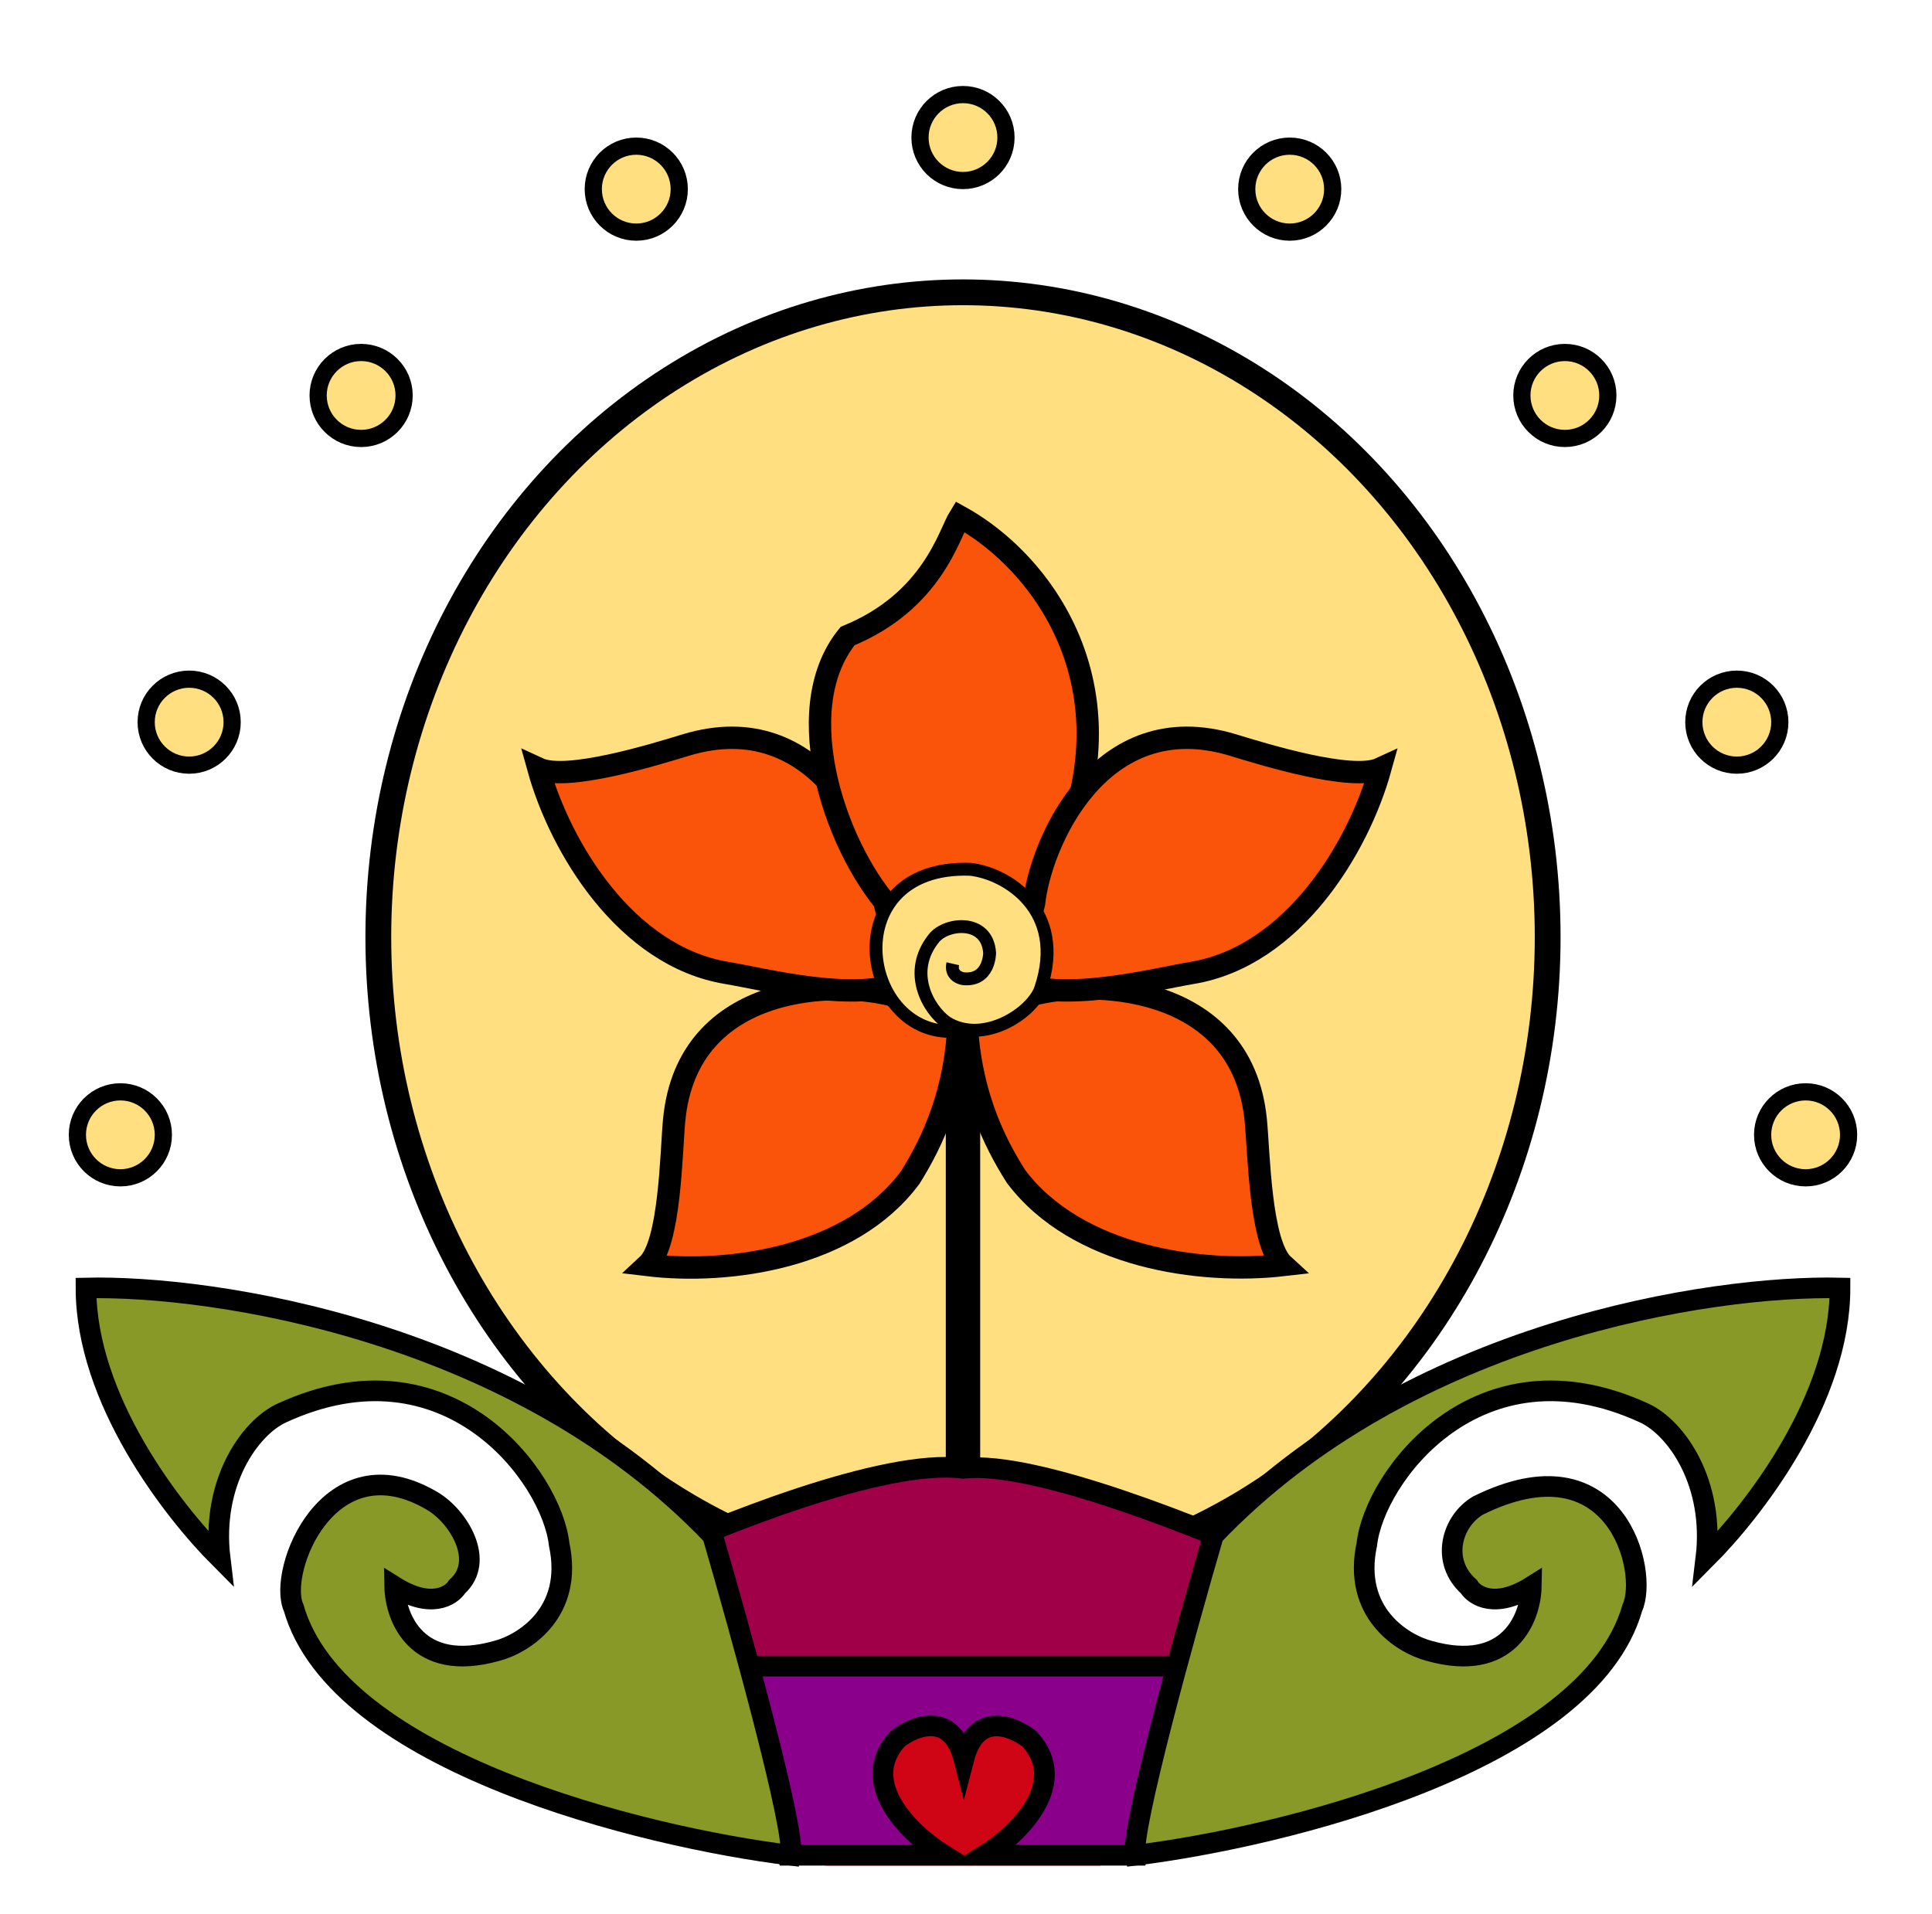 <svg width="2250" height="2229" viewBox="0 0 2250 2229" fill="none" xmlns="http://www.w3.org/2000/svg">
<rect x="961.283" y="1992.66" width="320.428" height="180.241" fill="#CF0414"/>
<ellipse cx="1121.5" cy="1091.46" rx="680.909" ry="751.002" fill="#FFDF80" stroke="black" stroke-width="30.04"/>
<rect x="1101.47" y="1221.63" width="40.053" height="500.668" fill="black"/>
<path d="M770.597 1965.37L772.775 1974.64H782.294H1041.12H1206.88H1464.45H1474.17L1476.2 1965.14L1503.74 1836.7L1505.78 1827.2L1496.91 1823.22C1450.18 1802.24 1377.21 1771.6 1305.74 1747.44C1270.02 1735.36 1234.46 1724.82 1202.64 1717.94C1171.85 1711.27 1143.5 1707.78 1121.6 1710.19C1097.82 1707.15 1068.1 1710.11 1036.25 1716.39C1003.48 1722.85 967.514 1733.02 931.832 1744.78C860.465 1768.29 789.424 1798.39 745.928 1818.65L737.068 1822.78L739.305 1832.29L770.597 1965.37Z" fill="#A00047" stroke="black" stroke-width="24.032"/>
<path d="M917.441 2160.88L861.149 1940.59H1381.84L1324.55 2160.88H1146.63C1184.15 2137.58 1247.15 2077.85 1198.9 2025.32C1179.13 2010.14 1136.98 1992.7 1122.5 2048.62C1108.03 1992.7 1065.26 2009.88 1045.49 2025.06C997.242 2077.59 1061.85 2137.58 1099.38 2160.88H1032.03H917.441Z" fill="#8B008B" stroke="black" stroke-width="24.032"/>
<path d="M829.886 1788.45C602.186 1549.61 248.51 1496.74 100.134 1500.16C100.134 1629.84 200.359 1759.04 256.356 1815.13C245.656 1726.9 290.952 1662.94 328.048 1645.84C521.721 1556.58 642.633 1720.74 651.193 1798.71C668.313 1878.33 609.819 1914.65 578.432 1922.86C485.126 1949.12 460.373 1883.87 459.66 1847.96C501.604 1874.23 525.644 1858.91 532.421 1847.96C565.591 1818.21 534.204 1766.41 503.53 1748.29C382.618 1676.84 322.697 1830.52 341.958 1872.58C393.319 2052.34 749.278 2139.68 920.837 2160.88C926.829 2132.98 862.7 1900.97 829.886 1788.45Z" fill="#889927"/>
<path d="M1413.11 1788.45C1640.81 1549.61 1994.48 1496.74 2142.86 1500.16C2142.86 1629.84 2042.64 1759.04 1986.64 1815.13C1997.34 1726.9 1952.04 1662.94 1914.95 1645.84C1721.27 1556.58 1600.36 1720.74 1591.8 1798.71C1574.68 1878.33 1633.18 1914.65 1664.56 1922.86C1757.87 1949.12 1782.62 1883.87 1783.33 1847.96C1741.39 1874.23 1717.35 1858.91 1710.57 1847.96C1677.4 1818.21 1690.6 1771.7 1721.27 1753.57C1882.2 1673.96 1920.3 1830.52 1901.04 1872.58C1849.68 2052.34 1493.72 2139.68 1322.16 2160.88C1316.16 2132.98 1380.29 1900.97 1413.11 1788.45Z" fill="#889927"/>
<path d="M829.886 1788.45C602.186 1549.61 248.51 1496.74 100.134 1500.16C100.134 1629.84 200.359 1759.04 256.356 1815.13C245.656 1726.9 290.952 1662.94 328.048 1645.84C521.721 1556.58 642.633 1720.74 651.193 1798.71C668.313 1878.33 609.819 1914.65 578.432 1922.86C485.126 1949.12 460.373 1883.87 459.66 1847.96C501.604 1874.23 525.644 1858.91 532.421 1847.96C565.591 1818.21 534.204 1766.41 503.53 1748.29C382.618 1676.84 322.697 1830.52 341.958 1872.58C393.319 2052.34 749.278 2139.68 920.837 2160.88C926.829 2132.98 862.7 1900.97 829.886 1788.45Z" stroke="black" stroke-width="24.032"/>
<path d="M1413.11 1788.45C1640.81 1549.61 1994.48 1496.74 2142.86 1500.16C2142.86 1629.84 2042.64 1759.04 1986.64 1815.13C1997.34 1726.9 1952.04 1662.94 1914.95 1645.84C1721.27 1556.58 1600.36 1720.74 1591.8 1798.71C1574.68 1878.33 1633.18 1914.65 1664.56 1922.86C1757.87 1949.12 1782.62 1883.87 1783.33 1847.96C1741.39 1874.23 1717.35 1858.91 1710.57 1847.96C1677.4 1818.21 1690.6 1771.7 1721.27 1753.57C1882.2 1673.96 1920.3 1830.52 1901.04 1872.58C1849.68 2052.34 1493.72 2139.68 1322.16 2160.88C1316.16 2132.98 1380.29 1900.97 1413.11 1788.45Z" stroke="black" stroke-width="24.032"/>
<path d="M785.105 1304.82C800.458 1142.61 977.868 1141.02 1043.94 1160.56L1116.83 1172.46C1116.83 1268.82 1084.85 1331.63 1060.18 1371.3C990.735 1465.1 849.019 1484.85 754.008 1473.43C780.612 1448.83 781.518 1342.72 785.105 1304.82Z" fill="#F95409" stroke="black" stroke-width="26.035"/>
<path d="M1462.45 1304.63C1446.37 1142.27 1266.19 1140.15 1199.14 1159.5L1125.16 1171.19C1125.45 1267.6 1158.11 1330.54 1183.29 1370.31C1254.1 1464.38 1398.08 1484.57 1494.54 1473.43C1467.45 1448.73 1466.21 1342.56 1462.45 1304.63Z" fill="#F95409" stroke="black" stroke-width="26.035"/>
<path d="M798.368 867.859C954.204 820.276 1023.24 983.71 1030.34 1052.25L1054.13 1142.66C998.446 1168.81 892.029 1140.84 845.951 1133.14C728.984 1113.59 652.691 987.423 627.067 895.221C659.947 910.451 761.961 878.976 798.368 867.859Z" fill="#F95409" stroke="black" stroke-width="26.035"/>
<path d="M987.122 740.835C915.335 829.082 977.109 996.458 1041.05 1062.38L1205.61 1049.4C1339.22 833.424 1228.16 662.819 1117.8 601.769C1105.23 621.856 1086.17 700.248 987.122 740.835Z" fill="#F95409" stroke="black" stroke-width="26.035"/>
<path d="M1436.21 867.859C1280.37 820.276 1211.33 983.711 1204.24 1052.25L1180.44 1142.66C1236.13 1168.81 1342.54 1140.84 1388.62 1133.14C1505.59 1113.59 1581.88 987.423 1607.51 895.221C1574.63 910.451 1472.61 878.976 1436.21 867.859Z" fill="#F95409" stroke="black" stroke-width="26.035"/>
<ellipse cx="1120" cy="1110" rx="105" ry="95" fill="#FFDF80"/>
<path d="M1122.5 1200C1002.5 1220 967.846 1006.72 1130 1012.5C1172.18 1017.12 1242.5 1060 1211.99 1151.27C1202.5 1179.64 1145.37 1217.5 1102.5 1190.98C1081.7 1176.55 1055.37 1132.5 1087.87 1092.5C1102.5 1074.5 1150 1070 1152.5 1110C1152.5 1110 1152.5 1142.5 1122.5 1140C1117.27 1139.56 1106.75 1135 1109.63 1122.5" stroke="black" stroke-width="15"/>
<path d="M1171.56 160.214C1171.56 187.865 1149.15 210.281 1121.5 210.281C1093.85 210.281 1071.43 187.865 1071.43 160.214C1071.43 132.563 1093.85 110.147 1121.5 110.147C1149.15 110.147 1171.56 132.563 1171.56 160.214ZM791.056 220.294C791.056 247.945 768.641 270.361 740.989 270.361C713.338 270.361 690.923 247.945 690.923 220.294C690.923 192.643 713.338 170.227 740.989 170.227C768.641 170.227 791.056 192.643 791.056 220.294ZM470.629 460.615C470.629 488.266 448.213 510.682 420.562 510.682C392.911 510.682 370.495 488.266 370.495 460.615C370.495 432.964 392.911 410.548 420.562 410.548C448.213 410.548 470.629 432.964 470.629 460.615ZM270.361 841.123C270.361 868.774 247.946 891.19 220.295 891.19C192.643 891.19 170.228 868.774 170.228 841.123C170.228 813.472 192.643 791.056 220.295 791.056C247.946 791.056 270.361 813.472 270.361 841.123ZM190.254 1321.76C190.254 1349.42 167.839 1371.83 140.188 1371.83C112.536 1371.83 90.121 1349.42 90.121 1321.76C90.121 1294.11 112.536 1271.7 140.188 1271.7C167.839 1271.7 190.254 1294.11 190.254 1321.76ZM1502.01 270.361C1474.35 270.361 1451.94 247.945 1451.94 220.294C1451.94 192.643 1474.35 170.227 1502.01 170.227C1529.66 170.227 1552.07 192.643 1552.07 220.294C1552.07 247.945 1529.66 270.361 1502.01 270.361ZM1822.43 510.682C1794.78 510.682 1772.37 488.266 1772.37 460.615C1772.37 432.964 1794.78 410.548 1822.43 410.548C1850.08 410.548 1872.5 432.964 1872.5 460.615C1872.5 488.266 1850.08 510.682 1822.43 510.682ZM2022.7 891.19C1995.05 891.19 1972.63 868.774 1972.63 841.123C1972.63 813.472 1995.05 791.056 2022.7 791.056C2050.35 791.056 2072.77 813.472 2072.77 841.123C2072.77 868.774 2050.35 891.19 2022.7 891.19ZM2102.81 1371.83C2075.16 1371.83 2052.74 1349.42 2052.74 1321.76C2052.74 1294.11 2075.16 1271.7 2102.81 1271.7C2130.46 1271.7 2152.87 1294.11 2152.87 1321.76C2152.87 1349.42 2130.46 1371.83 2102.81 1371.83Z" fill="#FFDF80" stroke="black" stroke-width="20.027"/>
</svg>
